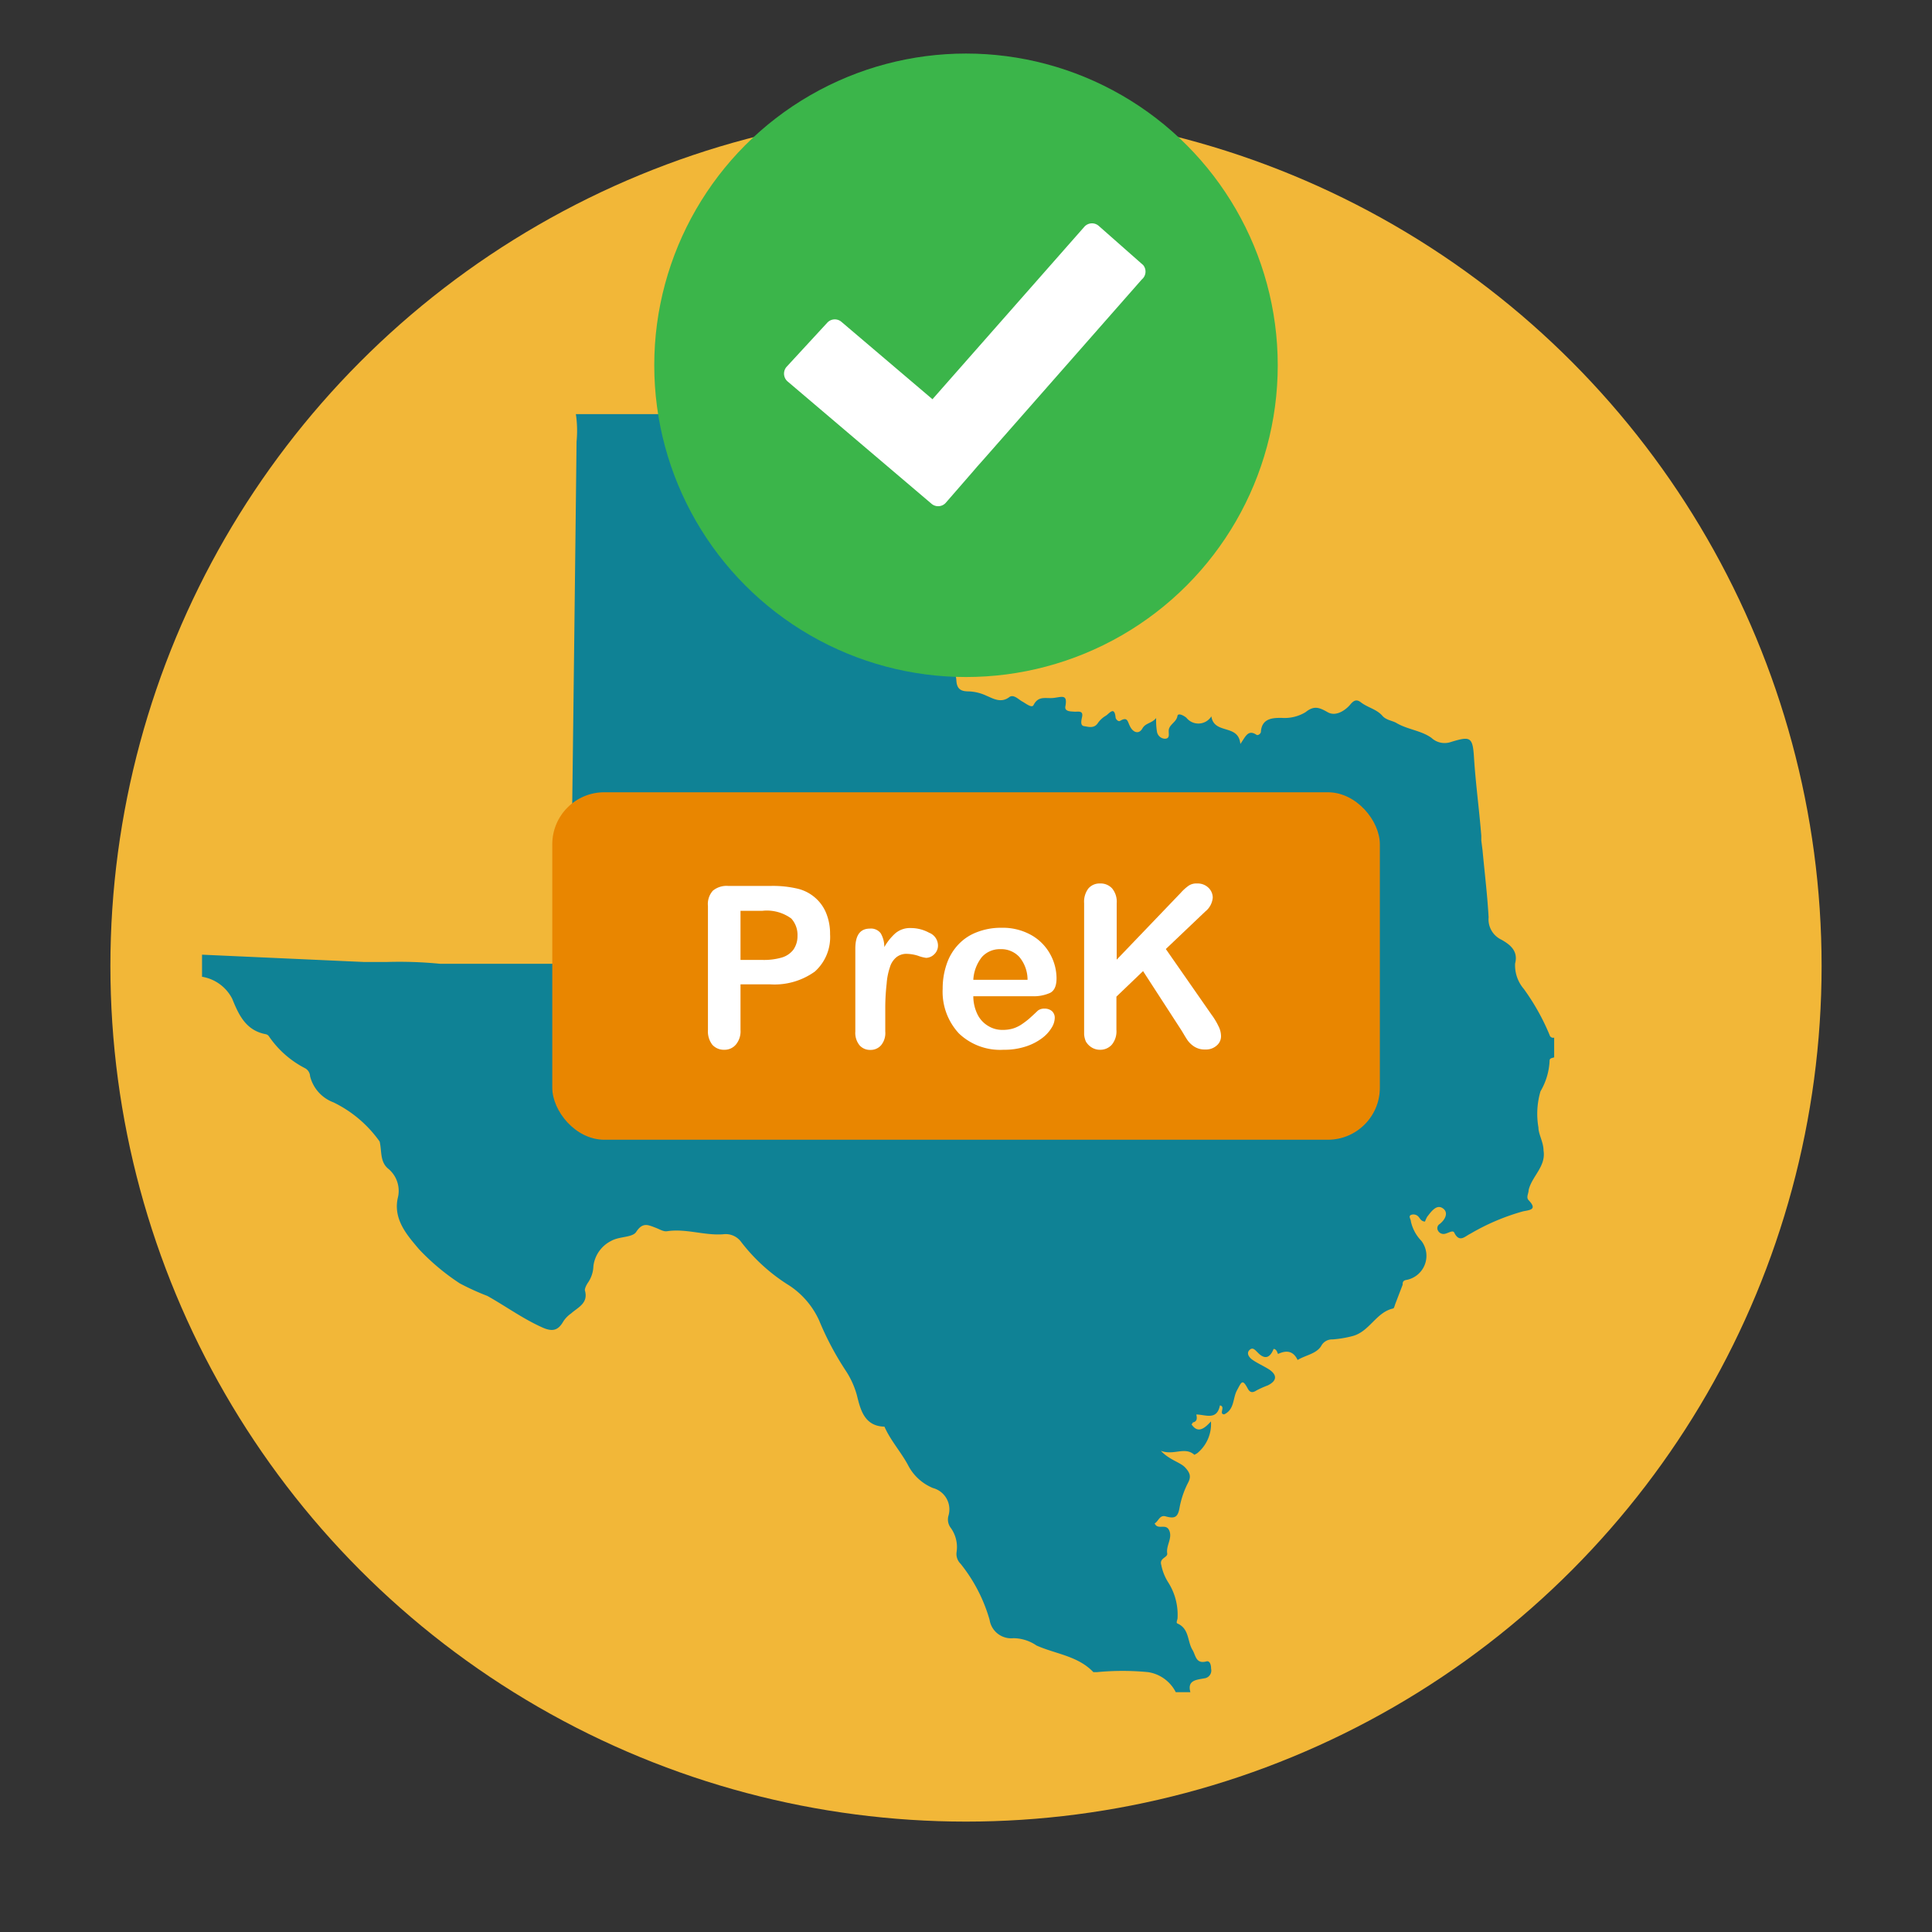 <svg id="aaa8cb68-13d8-4ef7-9a90-f3cd437d15e9" data-name="neo" xmlns="http://www.w3.org/2000/svg" width="140" height="140" viewBox="0 0 140 140"><rect x="0" y="0" width="140" height="140" fill="#333333" stroke="none"/><circle cx="70" cy="70" r="62" style="fill:#f2b738"/><path d="M112.29,75a16.33,16.33,0,0,0-1.87-3.34,2.63,2.63,0,0,1-.63-1.84c.25-.93-.41-1.4-1-1.73a1.63,1.63,0,0,1-.92-1.62c-.09-1.62-.29-3.24-.44-4.86l-.09-.7c0-.12,0-.24,0-.35-.15-1.9-.41-3.78-.53-5.68-.09-1.5-.28-1.53-1.65-1.12a1.4,1.4,0,0,1-1.43-.29c-.75-.54-1.73-.6-2.54-1.08-.29-.17-.72-.2-1-.5-.42-.5-1.08-.61-1.58-1-.29-.22-.49-.17-.77.17s-1,.91-1.63.55-1-.49-1.61,0a2.93,2.93,0,0,1-1.73.41c-.59,0-1.43,0-1.5,1,0,.14-.21.31-.33.22-.61-.4-.78.14-1.16.67-.13-1.48-1.9-.66-2.1-2a1.11,1.11,0,0,1-1.81.1c-.22-.18-.61-.37-.65-.12-.08.48-.67.62-.63,1.13,0,.21.08.52-.3.51a.61.61,0,0,1-.55-.5,4.91,4.91,0,0,1-.06-1c-.32.4-.76.34-1,.76s-.63.31-.86-.09-.18-.8-.76-.46c-.12.07-.3-.11-.32-.24-.08-.86-.45-.3-.7-.14a1.84,1.84,0,0,0-.58.53c-.28.43-.71.27-1,.23s-.21-.39-.15-.66c.11-.51-.31-.37-.56-.39s-.72,0-.65-.38c.17-.88-.22-.7-.81-.62s-1.13-.2-1.5.53c-.13.23-.56-.13-.82-.27s-.62-.55-.94-.31c-.61.46-1.19.08-1.64-.1a3.28,3.28,0,0,0-1.31-.32c-.6,0-.85-.21-.88-.82s-.5-.88-1-1.11-.32.57-.94.38c-.1,0-.22-.55-.73-.38-1.25.44-1.38.39-2-.7-.2-.34-.32-.7-.85-.39-.22.13-.36-.09-.34-.34s0-.71,0-1.07l-.21-15.66H41.73A8.23,8.23,0,0,1,41.78,32q-.16,14.15-.34,28.28c0,.26,0,.53,0,.79l-.12,8.51c-.24.26-.57.19-.87.26h-5.7l-2.85,0A30.15,30.15,0,0,0,28,69.71l-1.6,0-11.76-.53v1.6a3,3,0,0,1,2.19,1.6c.48,1.19,1,2.29,2.42,2.56a.38.38,0,0,1,.22.13,7.09,7.09,0,0,0,2.64,2.34.7.7,0,0,1,.36.58,2.73,2.73,0,0,0,1.69,1.89,8.79,8.79,0,0,1,3.35,2.84c.17.7,0,1.49.66,2a2.08,2.08,0,0,1,.65,2.11c-.34,1.58.76,2.76,1.54,3.69A16.27,16.27,0,0,0,33.32,93a18.27,18.27,0,0,0,2,.91c1.32.74,2.54,1.63,3.93,2.26.81.38,1.21.22,1.58-.43a2.1,2.1,0,0,1,.55-.56c.5-.45,1.28-.74,1-1.69,0-.15.12-.39.23-.55A2.23,2.23,0,0,0,43,91.75a2.36,2.36,0,0,1,1.29-1.83c.6-.34,1.53-.23,1.81-.65.47-.72.86-.51,1.39-.31.28.1.58.3.84.26,1.38-.21,2.7.32,4.07.22a1.39,1.39,0,0,1,1.31.56,13.09,13.09,0,0,0,3.51,3.17,6,6,0,0,1,2.14,2.52,21.44,21.44,0,0,0,1.91,3.61,6.23,6.23,0,0,1,.82,1.79c.25,1,.52,2.26,2,2.29.44,1,1.18,1.81,1.7,2.77a3.54,3.54,0,0,0,1.82,1.68,1.6,1.6,0,0,1,1.12,2,1,1,0,0,0,.14.85,2.38,2.38,0,0,1,.45,1.77,1,1,0,0,0,.29.87,11.56,11.56,0,0,1,2.1,4.06,1.58,1.58,0,0,0,1.72,1.33,3,3,0,0,1,1.68.53c1.39.62,3,.75,4.12,1.93,0,0,.17,0,.26,0a19.16,19.16,0,0,1,3.71,0,2.71,2.71,0,0,1,2,1.45h1.06c-.24-.86.42-.89,1-1a.57.57,0,0,0,.5-.7c0-.24-.07-.59-.33-.53-.76.21-.78-.41-1-.8-.4-.62-.23-1.56-1.1-1.94-.14-.06,0-.26,0-.4a4.37,4.37,0,0,0-.68-2.59,3.65,3.65,0,0,1-.5-1.26c-.16-.51.49-.53.43-.84-.09-.57.39-1.09.15-1.65s-.83,0-1.06-.52c.27-.13.35-.63.79-.51.62.17.87.1,1-.54a6.47,6.47,0,0,1,.65-1.93c.21-.42.12-.69-.23-1.07s-1.14-.54-1.76-1.21c.94.36,1.73-.33,2.43.29,0,0,.13-.07.2-.11a2.73,2.73,0,0,0,1-2.31c-.57.64-1,.82-1.41.21a.2.2,0,0,0,.09-.13c.35-.08.31-.33.26-.58.65,0,1.49.46,1.71-.66.44.08-.11.63.31.65.76-.36.61-1.17.93-1.75s.38-.86.77-.13c.17.32.36.33.65.14a7.38,7.38,0,0,1,.81-.36c.67-.33.7-.76.07-1.17-.4-.25-.84-.44-1.22-.71-.2-.15-.42-.44-.18-.68s.41,0,.59.17c.52.55.9.4,1.16-.25.25,0,.29.38.33.36.62-.29,1.1-.21,1.41.44.57-.35,1.34-.44,1.7-1a.88.88,0,0,1,.82-.49A8,8,0,0,0,98,96.82c1.24-.32,1.71-1.72,2.94-2,.09,0,.13-.25.19-.39l.51-1.33c0-.14,0-.31.27-.35A1.78,1.78,0,0,0,103,89.92a2.93,2.93,0,0,1-.76-1.4c0-.17-.2-.38,0-.48a.49.49,0,0,1,.56.14c.11.13.18.32.46.34a2.14,2.14,0,0,1,.16-.35c.29-.37.67-.92,1.12-.62s.2.82-.22,1.15a.35.35,0,0,0-.12.47.45.45,0,0,0,.53.23c.22-.05.56-.28.65-.08.38.77.78.26,1.17.08a16,16,0,0,1,3.81-1.62c.47-.1,1.08-.11.41-.81-.2-.21,0-.47,0-.73.23-1,1.27-1.71,1.08-2.87,0-.6-.37-1.18-.37-1.67a5.79,5.79,0,0,1,.15-2.62,4.78,4.78,0,0,0,.66-2.23c0-.18.2-.18.33-.23V75.19A.26.26,0,0,1,112.29,75Z" style="fill:#0f8295;fill-rule:evenodd"/><circle cx="70" cy="26.47" r="22.59" style="fill:#3bb54a"/><path d="M82.84,19.21l-3.22-2.84a.74.74,0,0,0-1.05.07l-11,12.49-6.61-5.62a.74.74,0,0,0-1,.06L57,26.58a.75.75,0,0,0,.06,1.05l10.46,8.89a.74.74,0,0,0,1-.07l2-2.3h0l.3-.35.49-.55v0l11.43-13A.74.74,0,0,0,82.84,19.21Z" style="fill:#fff"/><rect x="40.02" y="57.41" width="59.97" height="25.18" rx="3.77" style="fill:#e98600"/><path d="M55.82,71.33H53.66v3.3a1.5,1.5,0,0,1-.34,1.07,1.07,1.07,0,0,1-.84.37,1.12,1.12,0,0,1-.86-.36,1.58,1.58,0,0,1-.32-1.06v-9a1.45,1.45,0,0,1,.36-1.11,1.56,1.56,0,0,1,1.13-.34h3a7.78,7.78,0,0,1,2.06.21,3,3,0,0,1,1.24.66,2.93,2.93,0,0,1,.79,1.13,3.93,3.93,0,0,1,.27,1.5,3.35,3.35,0,0,1-1.1,2.7A5,5,0,0,1,55.82,71.33ZM55.25,66H53.66v3.56h1.59a4.63,4.63,0,0,0,1.39-.17,1.65,1.65,0,0,0,.85-.57,1.71,1.71,0,0,0,.3-1,1.77,1.77,0,0,0-.45-1.26A3,3,0,0,0,55.25,66Z" style="fill:#fff"/><path d="M64.15,72.94v1.81a1.38,1.38,0,0,1-.31,1,1,1,0,0,1-.78.33,1,1,0,0,1-.77-.33,1.42,1.42,0,0,1-.31-1v-6c0-1,.36-1.46,1.06-1.46a.88.88,0,0,1,.78.34,1.94,1.94,0,0,1,.26,1,4,4,0,0,1,.8-1A1.64,1.64,0,0,1,66,67.25a2.77,2.77,0,0,1,1.33.34,1,1,0,0,1,.64.91.86.86,0,0,1-.27.65.87.87,0,0,1-.59.26,2.62,2.62,0,0,1-.58-.15,2.87,2.87,0,0,0-.81-.14,1.15,1.15,0,0,0-.77.25,1.48,1.48,0,0,0-.47.74,4.66,4.66,0,0,0-.23,1.17A15.77,15.77,0,0,0,64.15,72.94Z" style="fill:#fff"/><path d="M74.77,72.19H70.53a3,3,0,0,0,.3,1.31,2,2,0,0,0,.77.84,1.94,1.94,0,0,0,1.06.29,2.6,2.6,0,0,0,.71-.09,2.38,2.38,0,0,0,.63-.29,6,6,0,0,0,.55-.41c.17-.15.39-.35.66-.61a.74.74,0,0,1,.48-.14.8.8,0,0,1,.54.18.65.65,0,0,1,.2.52,1.39,1.39,0,0,1-.23.69,2.65,2.65,0,0,1-.69.75,4,4,0,0,1-1.17.6,5,5,0,0,1-1.62.24,4.32,4.32,0,0,1-3.24-1.19,4.44,4.44,0,0,1-1.17-3.24,5.4,5.4,0,0,1,.29-1.78,3.84,3.84,0,0,1,.84-1.41,3.56,3.56,0,0,1,1.35-.9,4.78,4.78,0,0,1,1.78-.32,4.22,4.22,0,0,1,2.18.54,3.55,3.55,0,0,1,1.36,1.39,3.63,3.63,0,0,1,.45,1.73c0,.54-.15.9-.47,1.06A2.93,2.93,0,0,1,74.77,72.19ZM70.53,71h3.93a2.57,2.57,0,0,0-.6-1.66,1.78,1.78,0,0,0-1.37-.56,1.75,1.75,0,0,0-1.33.56A2.9,2.9,0,0,0,70.53,71Z" style="fill:#fff"/><path d="M80.92,65.45v4.09l4.63-4.83a3.52,3.52,0,0,1,.57-.52,1,1,0,0,1,.62-.17,1.13,1.13,0,0,1,.82.3,1,1,0,0,1,.32.73,1.44,1.44,0,0,1-.54,1l-2.86,2.72,3.3,4.74a5,5,0,0,1,.52.86,1.6,1.6,0,0,1,.18.72.87.87,0,0,1-.31.67,1.16,1.16,0,0,1-.83.29,1.4,1.4,0,0,1-.8-.21A1.75,1.75,0,0,1,86,75.3c-.15-.23-.27-.45-.39-.64l-2.78-4.29-1.93,1.85v2.41a1.52,1.52,0,0,1-.34,1.08,1.12,1.12,0,0,1-.86.36,1.13,1.13,0,0,1-.58-.16,1.26,1.26,0,0,1-.43-.43,1.59,1.59,0,0,1-.13-.52c0-.19,0-.47,0-.85V65.45a1.59,1.59,0,0,1,.31-1.07,1.07,1.07,0,0,1,.85-.36,1.12,1.12,0,0,1,.87.36A1.51,1.51,0,0,1,80.92,65.45Z" style="fill:#fff"/></svg>